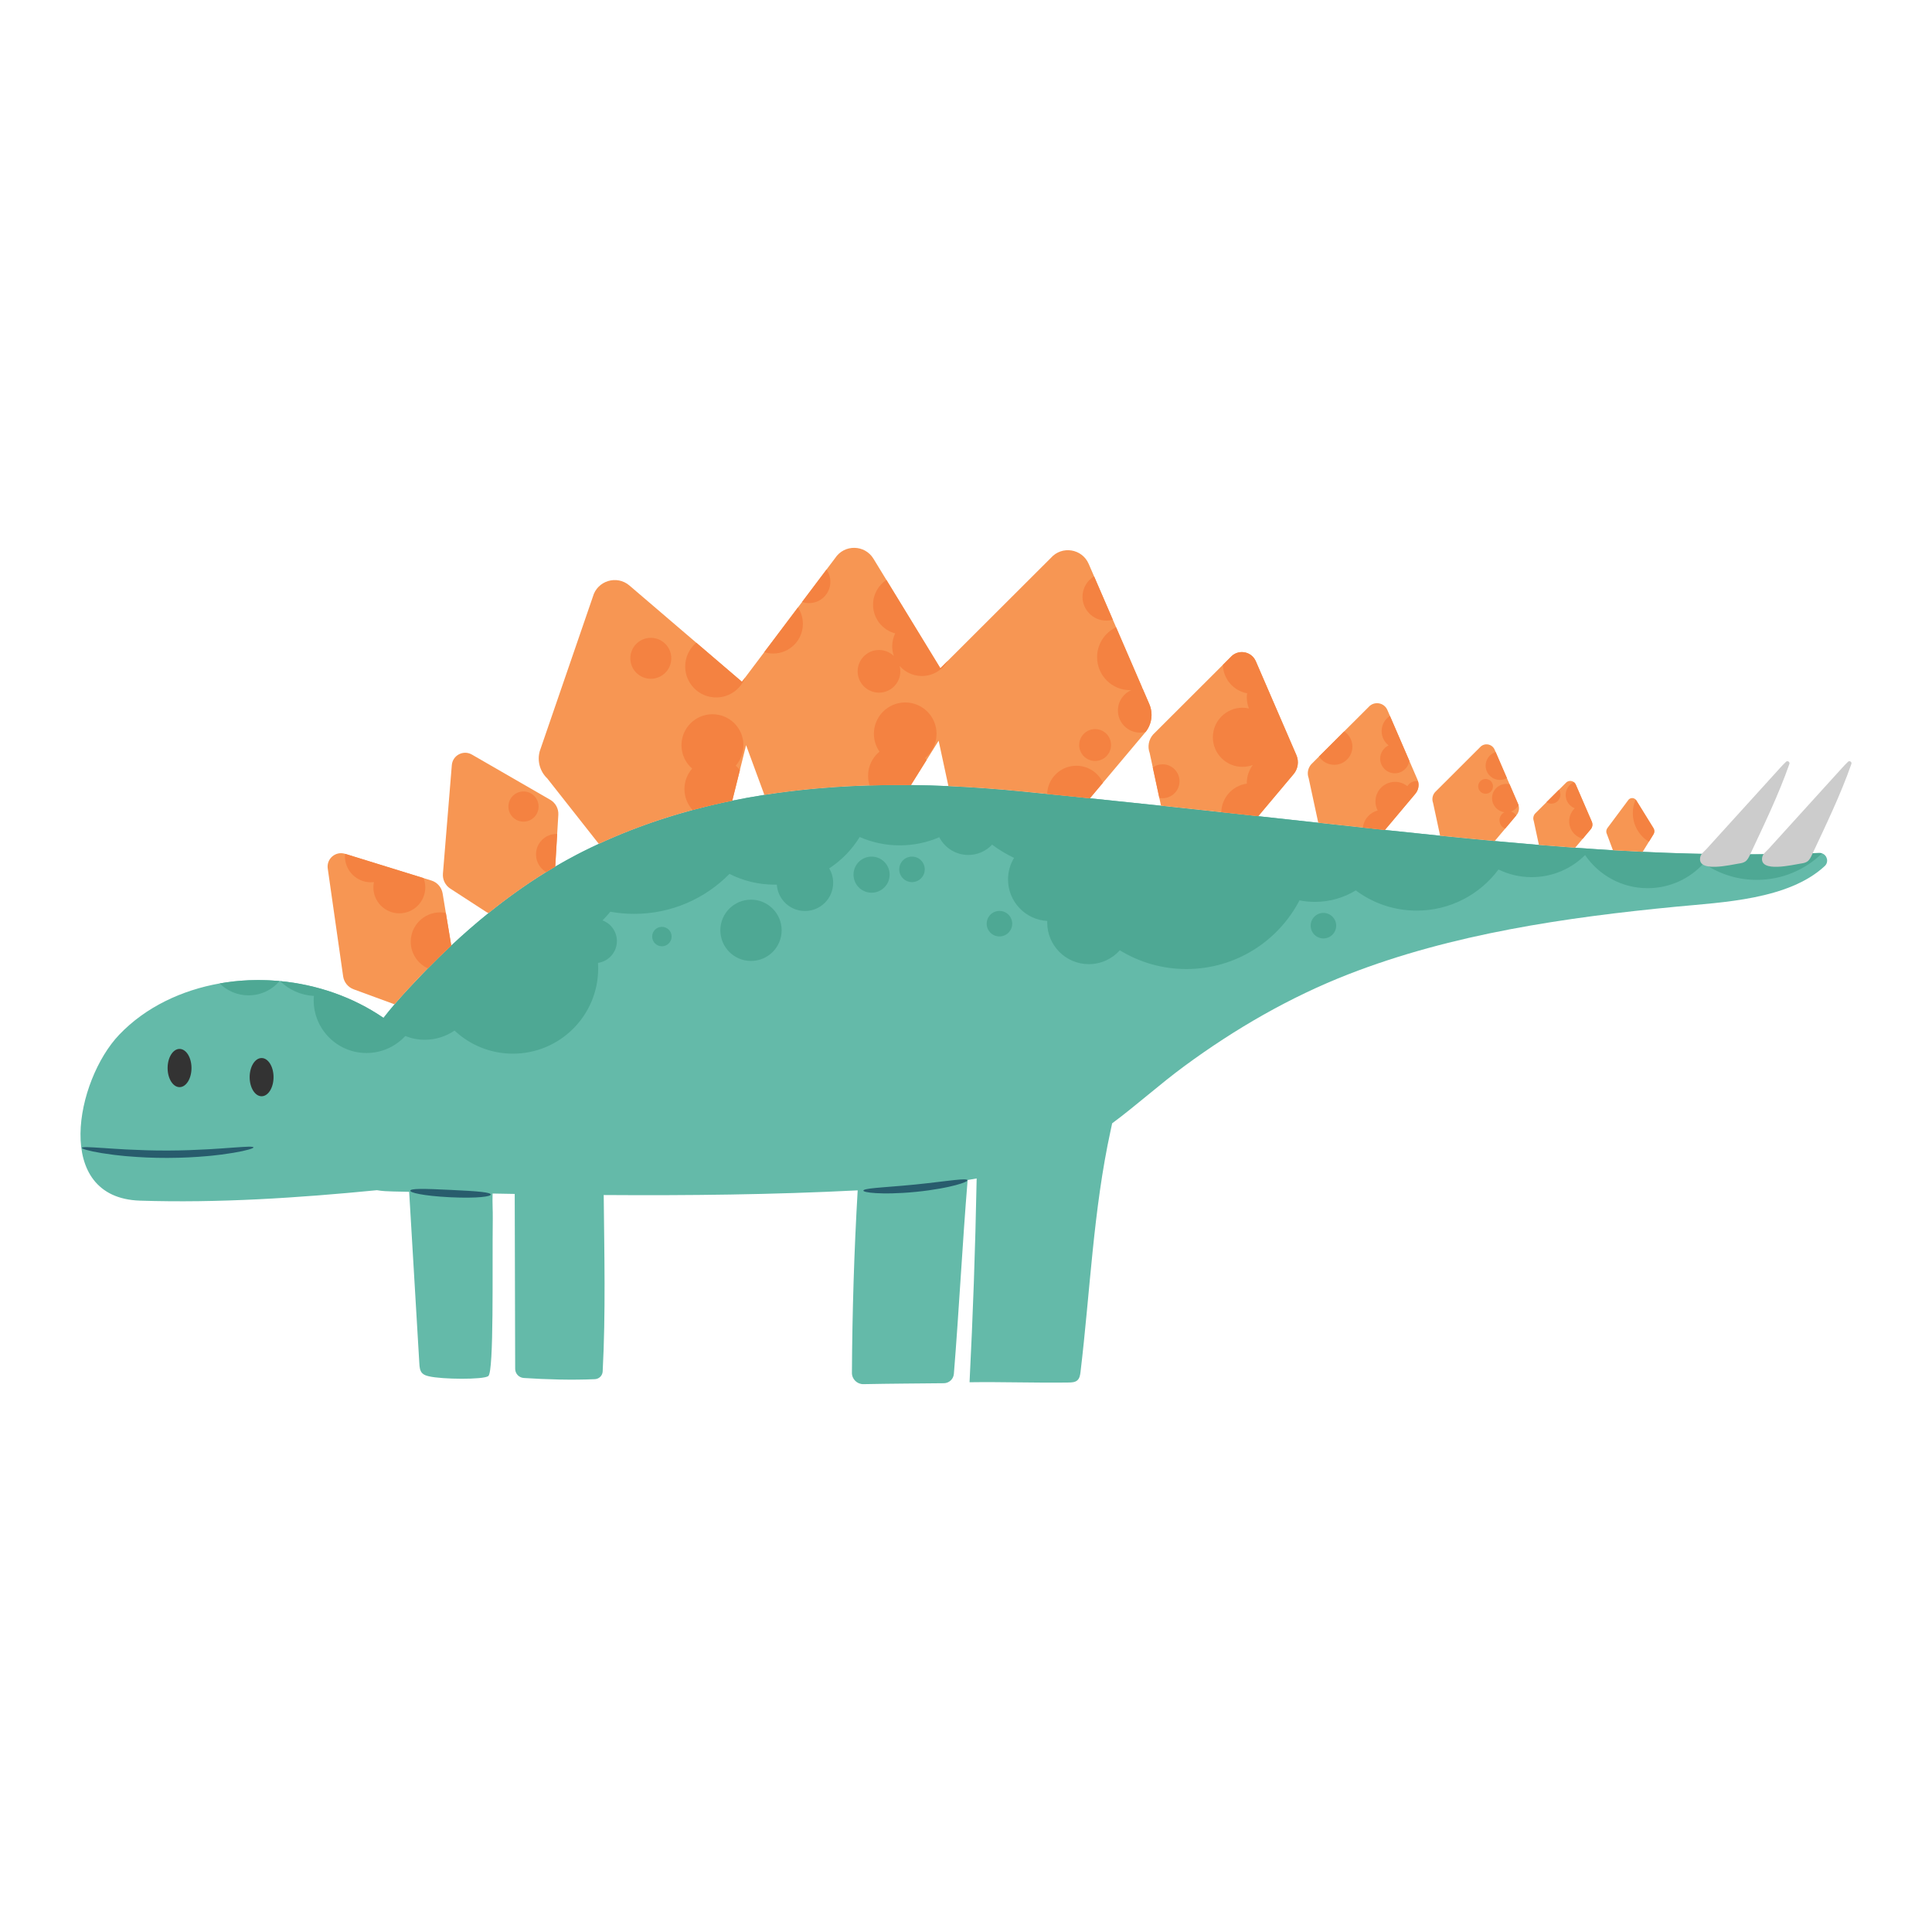 <?xml version="1.0" encoding="utf-8"?>
<!-- Designed by Vexels.com - 2019 All Rights Reserved - https://vexels.com/terms-and-conditions/  -->
<svg version="1.1" id="Layer_1" xmlns="http://www.w3.org/2000/svg" xmlns:xlink="http://www.w3.org/1999/xlink" x="0px" y="0px"
	 viewBox="0 0 1200 1200" enable-background="new 0 0 1200 1200" xml:space="preserve">
<g>
	<path fill="#64BAA9" d="M1131.681,530.038c-0.513-0.173-1.082-0.254-1.687-0.234c-37.862,1.368-73.37,1.003-109.71-0.722
		c-6.125-0.291-12.274-0.62-18.462-0.987c-7.746-0.459-15.553-0.975-23.451-1.546c-7.418-0.536-14.917-1.121-22.52-1.75
		c-8.989-0.744-18.126-1.551-27.45-2.417c-11.018-1.023-22.298-2.127-33.907-3.304c-11.109-1.127-22.52-2.321-34.292-3.576
		c-13.311-1.418-27.084-2.915-41.404-4.478c-12.03-1.313-24.442-2.673-37.295-4.076c-19.102-2.084-39.173-4.26-60.373-6.509
		c-14.201-1.507-28.912-3.046-44.18-4.611c-13.798-1.415-28.048-2.852-42.796-4.307c-14.931-1.472-29.983-2.592-45.083-3.258
		c-7.751-0.342-15.515-0.564-23.281-0.65c-30.495-0.339-61.033,1.404-91.026,6.105c-6.675,1.047-13.322,2.24-19.937,3.59
		c-28.428,5.799-56.235,14.486-82.905,26.828c-3.317,1.535-6.618,3.119-9.899,4.769c-5.813,2.923-11.533,6.05-17.16,9.363
		c-14.431,8.497-28.252,18.226-41.477,28.902c-7.916,6.39-15.617,13.12-23.107,20.128c-6.285,5.88-12.424,11.953-18.412,18.191
		c-5.996,6.25-11.628,12.279-16.785,18.305c-2.399,2.803-4.704,5.605-6.878,8.428c-18.933-12.982-41.361-20.691-64.298-22.86
		c-0.076-0.01-0.152-0.016-0.234-0.021c-6.413-0.594-12.861-0.757-19.283-0.483c-5.996,0.259-12.002,0.915-17.942,1.967
		c-23.541,4.177-46.005,14.654-62.423,31.87c-26.87,28.175-41.499,101.284,12.921,103.047c48.653,1.58,98.266-1.702,147.194-6.489
		c3.257,0.579,6.657,0.717,9.908,0.788c3.369,0.071,6.733,0.147,10.097,0.218c2.109,35.599,4.217,71.198,6.326,106.798
		c0.122,2.099,0.33,4.395,1.809,5.889c1.092,1.108,2.673,1.55,4.187,1.91c8.023,1.921,33.856,2.15,36.819-0.147
		c3.608-2.795,2.383-66.285,2.785-97.641c0.066-5.28-0.275-9.151-0.127-15.742c4.583,0.081,9.171,0.163,13.76,0.244
		c0.097,36.209,0.188,72.423,0.285,108.637c0.01,3.003,2.347,5.483,5.345,5.681c14.288,0.95,29.868,1.367,44.126,0.742
		c2.617-0.112,4.736-2.185,4.873-4.802c1.921-36.361,0.991-73.14,0.646-109.577c52.601,0.366,105.197-0.218,157.742-2.896
		c-2.205,37.753-3.364,75.502-3.572,113.322c-0.026,3.943,3.221,7.124,7.164,7.047c17.454-0.346,33.821-0.401,49.923-0.579
		c3.262-0.036,5.965-2.546,6.23-5.798c3.227-39.791,5.274-80.675,8.546-120.42c1.87-0.305,3.74-0.63,5.61-0.971
		c-0.894,46.102-2.332,85.039-4.42,126.579c10.261-0.149,20.503-0.032,30.745,0.085c10.293,0.118,20.586,0.236,30.896,0.082
		c1.87-0.025,3.907-0.117,5.305-1.352c1.438-1.265,1.763-3.344,1.987-5.244c5.981-50.005,7.942-100.634,18.669-149.836
		c0.33-1.504,0.666-3.023,0.971-4.548c15.203-11.265,29.324-24.11,44.99-35.635c31.397-23.089,65.436-42.774,101.782-56.956
		c64.318-25.086,135.278-35.381,203.677-41.981c28.704-2.769,69.704-4.355,92.138-25.208
		C1136.097,535.394,1134.852,531.09,1131.681,530.038"/>
	<path fill="#C7E6E0" d="M173.295,609.306c0.126,0.011,0.253,0.023,0.379,0.035l0,0
		C173.548,609.329,173.422,609.318,173.295,609.306 M160.474,608.729c4.14,0.001,8.284,0.182,12.413,0.541
		C168.758,608.91,164.614,608.729,160.474,608.729 M160.457,608.729c-0.003,0-0.005,0-0.008,0
		C160.451,608.729,160.454,608.729,160.457,608.729L160.457,608.729"/>
	<path fill="#4EA894" d="M160.457,608.729c-0.003,0-0.005,0-0.008,0c-2.02,0-4.04,0.043-6.057,0.13l0,0
		c-5.996,0.259-12.002,0.915-17.942,1.967c4.593,4.573,10.93,7.408,17.927,7.408c7.723,0,14.639-3.455,19.298-8.892
		c-0.126-0.012-0.253-0.023-0.379-0.035c-0.136-0.012-0.272-0.024-0.408-0.036c-4.129-0.36-8.273-0.541-12.413-0.541
		C160.468,608.729,160.462,608.729,160.457,608.729"/>
	<path fill="#C7E6E0" d="M173.908,609.362L173.908,609.362c22.937,2.169,45.365,9.878,64.298,22.86
		c2.175-2.823,4.48-5.625,6.878-8.428c0.02-0.024,0.041-0.048,0.061-0.071c-0.02,0.023-0.04,0.046-0.059,0.069
		c-0.003-0.001-0.006-0.002-0.01-0.003c-2.4,2.804-4.695,5.608-6.871,8.432C219.273,619.24,196.845,611.531,173.908,609.362
		 M262.122,605.227c-0.083,0.087-0.169,0.176-0.252,0.263l0,0l0,0l0,0C261.954,605.402,262.038,605.314,262.122,605.227
		 M262.424,604.912c-0.085,0.089-0.168,0.175-0.254,0.263C262.255,605.088,262.34,605,262.424,604.912 M263.385,603.918
		c-0.043,0.044-0.085,0.088-0.128,0.132c-0.273,0.282-0.542,0.561-0.814,0.844C262.756,604.568,263.071,604.242,263.385,603.918
		 M303.385,567.17c-7.915,6.389-15.617,13.118-23.107,20.125l0,0.003l0,0c-1.948,1.823-3.882,3.665-5.802,5.526
		c1.921-1.86,3.856-3.702,5.805-5.526c7.49-7.008,15.19-13.738,23.106-20.128C303.387,567.171,303.386,567.171,303.385,567.17
		 M357.954,530.994c-4.417,2.31-8.778,4.737-13.087,7.274v0C349.175,535.731,353.537,533.304,357.954,530.994 M358.201,530.864
		c-0.081,0.042-0.165,0.086-0.246,0.128C358.037,530.95,358.119,530.907,358.201,530.864 M358.462,530.728
		c-0.07,0.036-0.14,0.073-0.21,0.109C358.323,530.801,358.393,530.765,358.462,530.728 M358.746,530.581
		c-0.079,0.041-0.156,0.081-0.235,0.122C358.59,530.662,358.668,530.622,358.746,530.581 M359.014,530.442
		c-0.081,0.042-0.164,0.085-0.245,0.127C358.851,530.526,358.933,530.484,359.014,530.442 M359.257,530.316
		c-0.054,0.028-0.102,0.053-0.156,0.081C359.153,530.37,359.205,530.343,359.257,530.316 M359.505,530.189
		c-0.045,0.023-0.095,0.049-0.14,0.072C359.411,530.237,359.458,530.213,359.505,530.189 M359.75,530.063
		c-0.043,0.022-0.09,0.046-0.133,0.068C359.661,530.108,359.705,530.085,359.75,530.063 M1131.613,530.016
		c0.001,0,0.003,0.001,0.005,0.001C1131.616,530.017,1131.614,530.017,1131.613,530.016 M360.085,529.89
		c-0.043,0.022-0.083,0.042-0.126,0.065C360.002,529.933,360.043,529.912,360.085,529.89 M1130.065,529.803
		c-0.024,0-0.047,0.001-0.071,0.002c-0.13,0.005-0.27,0.01-0.4,0.014c0.134-0.005,0.266-0.01,0.4-0.014
		C1130.018,529.804,1130.042,529.803,1130.065,529.803 M1130.202,529.802c0.465,0.002,0.907,0.066,1.316,0.185
		C1131.109,529.867,1130.667,529.804,1130.202,529.802 M1130.177,529.802c-0.001,0-0.002,0-0.004,0
		C1130.174,529.802,1130.176,529.802,1130.177,529.802L1130.177,529.802 M360.33,529.765c-0.038,0.02-0.079,0.04-0.118,0.06
		C360.251,529.805,360.29,529.785,360.33,529.765 M360.572,529.642c-0.036,0.018-0.072,0.037-0.108,0.055
		C360.5,529.678,360.536,529.66,360.572,529.642 M360.816,529.517c-0.036,0.018-0.073,0.037-0.109,0.056
		C360.743,529.554,360.78,529.536,360.816,529.517 M361.175,529.335c-0.045,0.023-0.087,0.044-0.132,0.067
		C361.087,529.379,361.131,529.357,361.175,529.335 M361.423,529.209c-0.043,0.022-0.091,0.046-0.134,0.068
		C361.335,529.254,361.379,529.232,361.423,529.209 M361.683,529.078c-0.05,0.025-0.095,0.048-0.145,0.073
		C361.587,529.127,361.635,529.102,361.683,529.078 M362.026,528.905L362.026,528.905c-0.082,0.041-0.161,0.081-0.243,0.122
		C361.864,528.987,361.945,528.946,362.026,528.905L362.026,528.905 M1001.805,528.095c0.006,0,0.012,0.001,0.018,0.001
		c0,0,0.001,0,0.001,0l0,0C1001.816,528.095,1001.814,528.095,1001.805,528.095 M995.525,527.711
		c0.056,0.003,0.111,0.007,0.166,0.01C995.632,527.717,995.584,527.714,995.525,527.711 M970.947,525.999
		c2.484,0.189,4.96,0.372,7.425,0.551c5.732,0.415,11.415,0.8,17.062,1.156c-7.593-0.478-15.235-1.01-22.988-1.593
		C971.947,526.074,971.448,526.037,970.947,525.999 M955.821,524.797c0.009,0.001,0.019,0.002,0.029,0.002l0,0
		C955.841,524.798,955.83,524.797,955.821,524.797 M936.18,523.095c0.036,0.003,0.072,0.007,0.108,0.01
		C936.253,523.101,936.216,523.098,936.18,523.095 M911.895,520.81c5.572,0.543,11.072,1.068,16.508,1.572
		c2.52,0.234,5.026,0.463,7.519,0.689c-7.393-0.668-14.886-1.373-22.526-2.115C912.897,520.908,912.396,520.859,911.895,520.81
		 M843.028,513.659c5.812,0.628,11.536,1.243,17.176,1.844c11.771,1.254,23.183,2.448,34.292,3.576
		c1.715,0.174,3.424,0.346,5.126,0.517c-1.278-0.128-2.559-0.258-3.845-0.388c-16.356-1.655-33.383-3.459-51.234-5.386
		C844.039,513.768,843.534,513.714,843.028,513.659 M410.737,508.91c-13.158,4.3-26.112,9.347-38.813,15.224l-0.003-0.004
		c-3.263,1.51-6.51,3.075-9.738,4.696c3.229-1.621,6.478-3.18,9.742-4.69C384.623,518.26,397.579,513.212,410.737,508.91
		 M781.502,506.949L781.502,506.949c0.001,0,0.001,0,0.003,0c12.853,1.403,25.265,2.763,37.295,4.076
		c1.54,0.168,3.074,0.335,4.601,0.502c-0.389-0.043-0.779-0.085-1.169-0.128C809.141,509.972,795.576,508.485,781.502,506.949
		 M752.781,503.83c9.289,1.003,18.355,1.989,27.212,2.955c-0.188-0.021-0.376-0.041-0.564-0.062
		c-8.108-0.884-16.413-1.787-24.882-2.703C753.959,503.957,753.37,503.893,752.781,503.83 M676.953,495.829L676.953,495.829
		c15.267,1.566,29.977,3.105,44.179,4.612c0.312,0.033,0.622,0.066,0.933,0.099c-0.311-0.033-0.622-0.066-0.933-0.099l0,0
		C706.931,498.933,692.221,497.395,676.953,495.829 M480.876,492.803c-2.039,0.292-4.074,0.597-6.108,0.915l-0.001-0.003
		c-6.675,1.046-13.322,2.239-19.936,3.588l-0.001,0.005c6.614-1.349,13.261-2.543,19.936-3.589
		C476.8,493.4,478.838,493.094,480.876,492.803 M481.119,492.768c-0.025,0.004-0.048,0.007-0.073,0.011
		C481.069,492.775,481.095,492.771,481.119,492.768 M614.056,489.767c6.72,0.508,13.422,1.096,20.101,1.755
		c8.938,0.882,17.693,1.757,26.276,2.624c-0.301-0.031-0.602-0.061-0.904-0.092c-8.299-0.838-16.743-1.682-25.372-2.533
		c-2.47-0.244-4.936-0.477-7.412-0.701C622.524,490.44,618.293,490.088,614.056,489.767 M565.796,487.611l-0.002,0.003
		c7.766,0.087,15.529,0.308,23.28,0.65c0.001,0,0.001,0,0.002,0l-0.001-0.003C581.322,487.919,573.565,487.698,565.796,487.611"/>
	<path fill="#4EA894" d="M558.495,487.574c-6.133,0-12.265,0.088-18.392,0.27c-19.767,0.582-39.482,2.144-58.984,4.924
		c-0.024,0.003-0.049,0.007-0.073,0.011c-0.055,0.008-0.114,0.016-0.169,0.024c-2.039,0.292-4.076,0.597-6.11,0.916
		c-6.675,1.047-13.322,2.24-19.937,3.59v0.002c-8.262,1.682-16.468,3.613-24.614,5.808c-6.537,1.758-13.033,3.685-19.479,5.792
		c-13.158,4.302-26.114,9.35-38.812,15.226c-3.264,1.511-6.513,3.069-9.742,4.69c-0.051,0.026-0.106,0.053-0.157,0.079l0,0
		c-0.081,0.041-0.162,0.081-0.243,0.122c-0.032,0.016-0.068,0.034-0.1,0.05c-0.049,0.025-0.097,0.049-0.145,0.073
		c-0.039,0.019-0.076,0.038-0.115,0.058c-0.045,0.023-0.089,0.045-0.134,0.068c-0.038,0.019-0.076,0.039-0.115,0.058
		c-0.044,0.022-0.088,0.045-0.132,0.067c-0.075,0.038-0.152,0.077-0.227,0.115c-0.036,0.018-0.073,0.037-0.109,0.056
		c-0.045,0.023-0.09,0.046-0.135,0.069c-0.036,0.018-0.072,0.037-0.108,0.055c-0.045,0.023-0.089,0.046-0.134,0.069
		c-0.039,0.02-0.078,0.04-0.118,0.06c-0.043,0.022-0.084,0.043-0.127,0.065c-0.042,0.021-0.084,0.043-0.126,0.065
		c-0.07,0.036-0.14,0.072-0.21,0.108c-0.045,0.023-0.089,0.046-0.133,0.068c-0.038,0.02-0.074,0.038-0.112,0.058
		c-0.047,0.024-0.093,0.048-0.14,0.072c-0.036,0.019-0.071,0.037-0.107,0.055c-0.052,0.027-0.104,0.054-0.156,0.081
		c-0.027,0.014-0.059,0.031-0.086,0.045c-0.082,0.042-0.163,0.084-0.245,0.127c-0.009,0.005-0.015,0.008-0.024,0.012
		c-0.078,0.041-0.156,0.081-0.235,0.122c-0.016,0.008-0.033,0.017-0.049,0.026c-0.07,0.036-0.14,0.073-0.21,0.109
		c-0.018,0.009-0.034,0.017-0.051,0.027c-0.082,0.043-0.164,0.086-0.246,0.128l-0.002,0.001c-4.417,2.31-8.779,4.737-13.087,7.274
		l0,0.002c-1.89,1.113-3.771,2.246-5.635,3.399c-12.403,7.663-24.349,16.225-35.843,25.503c0,0-0.001,0-0.001,0
		c-7.916,6.389-15.616,13.12-23.106,20.128c-1.949,1.823-3.884,3.666-5.805,5.526c-2.934,2.842-5.836,5.727-8.704,8.651
		c-0.799,0.812-1.595,1.625-2.387,2.442c-0.314,0.324-0.629,0.65-0.942,0.976c-0.005,0.006-0.013,0.013-0.018,0.019
		c-0.085,0.088-0.169,0.176-0.254,0.263c-0.016,0.017-0.033,0.034-0.049,0.051c-0.084,0.087-0.168,0.175-0.252,0.263l0,0
		c-5.973,6.227-11.582,12.235-16.724,18.234c-0.02,0.023-0.041,0.047-0.061,0.071c-2.399,2.803-4.704,5.605-6.878,8.428
		c-18.933-12.982-41.361-20.691-64.298-22.86c5.498,5.345,12.861,8.78,21.031,9.228c-0.071,0.874-0.117,1.753-0.117,2.642
		c0,18.115,14.685,32.805,32.804,32.805c9.527,0,18.104-4.065,24.095-10.554c3.75,1.494,7.835,2.322,12.119,2.322
		c6.855,0,13.221-2.109,18.486-5.706c9.476,8.897,22.22,14.349,36.244,14.349c29.253,0,52.967-23.714,52.967-52.972
		c0-1.149-0.041-2.287-0.112-3.415c6.636-0.95,11.738-6.651,11.738-13.546c0-5.889-3.724-10.91-8.948-12.835
		c1.707-1.718,3.328-3.511,4.868-5.381c4.802,0.864,9.746,1.316,14.797,1.316c23.186,0,44.146-9.507,59.207-24.837
		c8.42,4.278,17.947,6.692,28.033,6.692c0.462,0,0.92-0.01,1.377-0.02c0.584,9.146,8.181,16.387,17.474,16.387
		c9.675,0,17.515-7.84,17.515-17.515c0-3.267-0.9-6.326-2.46-8.948c7.663-5.016,14.146-11.687,18.948-19.502
		c7.612,3.339,16.021,5.193,24.867,5.193c8.724,0,17.027-1.804,24.558-5.056c3.363,6.54,10.173,11.016,18.033,11.016
		c5.828,0,11.077-2.464,14.776-6.408c4.233,3.181,8.795,5.94,13.628,8.227c-2.368,3.908-3.734,8.486-3.734,13.389
		c0,13.775,10.788,25.035,24.375,25.787c-0.01,0.331-0.025,0.666-0.025,1.001c0,14.263,11.565,25.828,25.833,25.828
		c7.648,0,14.517-3.328,19.248-8.613c12.037,7.388,26.194,11.651,41.351,11.651c30.548,0,57.052-17.312,70.248-42.657
		c3.089,0.615,6.28,0.94,9.548,0.94c9.313,0,18.018-2.612,25.421-7.139c10.554,7.891,23.653,12.561,37.845,12.561
		c20.797,0,39.252-10.04,50.787-25.538c6.22,3.044,13.216,4.751,20.61,4.751c12.947,0,24.674-5.239,33.175-13.709
		c8.46,12.408,22.708,20.559,38.861,20.559c13.8,0,26.209-5.945,34.807-15.417c9.37,6.468,20.726,10.259,32.977,10.259
		c15.757,0,30.05-6.275,40.518-16.458l0,0c-0.021-0.007-0.043-0.014-0.064-0.021c-0.002,0-0.003-0.001-0.005-0.001
		c-0.031-0.01-0.063-0.02-0.094-0.029c-0.409-0.12-0.851-0.183-1.316-0.185c-0.008,0-0.017,0-0.025,0c-0.001,0-0.002,0-0.004,0
		c-0.036,0-0.072,0-0.108,0.001c-0.024,0-0.047,0.001-0.071,0.002c-0.134,0.005-0.266,0.01-0.4,0.014
		c-15.514,0.556-30.6,0.82-45.546,0.82c-21.399,0-42.434-0.543-63.763-1.557l0,0c-6.128-0.29-12.276-0.62-18.46-0.986l-0.001-0.001
		c0,0-0.001,0-0.001,0c-0.006,0-0.012-0.001-0.018-0.001c-2.028-0.12-4.077-0.245-6.115-0.373c-0.056-0.003-0.111-0.007-0.166-0.01
		c-0.025-0.002-0.065-0.004-0.09-0.006c-5.647-0.356-11.331-0.741-17.062-1.156c-2.466-0.178-4.941-0.362-7.425-0.551
		c-4.989-0.378-10.019-0.779-15.097-1.199l0-0.001c-0.009-0.001-0.019-0.002-0.029-0.002c-6.43-0.532-12.938-1.097-19.533-1.692
		c-0.036-0.003-0.072-0.007-0.108-0.01c-0.081-0.007-0.177-0.016-0.258-0.023c-2.493-0.225-5-0.455-7.519-0.689
		c-5.436-0.505-10.936-1.029-16.508-1.572c-4.052-0.395-8.142-0.8-12.274-1.215c-1.701-0.171-3.41-0.343-5.126-0.517
		c-11.109-1.127-22.52-2.321-34.292-3.576c-5.64-0.601-11.363-1.216-17.176-1.844c-6.43-0.694-12.971-1.405-19.627-2.132
		c-1.527-0.167-3.061-0.334-4.601-0.502c-12.03-1.313-24.442-2.673-37.295-4.076c-0.001,0-0.001,0-0.002,0l0,0
		c-0.502-0.055-1.006-0.11-1.51-0.165c-8.857-0.966-17.923-1.952-27.212-2.955c-9.974-1.076-20.207-2.175-30.715-3.29
		c-0.311-0.033-0.621-0.066-0.933-0.099c-14.201-1.507-28.912-3.046-44.18-4.611l-0.001,0.003
		c-5.435-0.558-10.941-1.119-16.518-1.685c-8.583-0.868-17.338-1.743-26.276-2.624c-6.678-0.659-13.38-1.247-20.101-1.755
		c-8.305-0.628-16.636-1.134-24.98-1.502l0-0.001c-0.001,0-0.001,0-0.002,0c-7.75-0.342-15.513-0.564-23.28-0.65l-0.001,0.001
		C563.361,487.588,560.928,487.574,558.495,487.574"/>
	<path fill="#4EA894" d="M411.113,575.673c-3.334,0-6.037,2.703-6.037,6.037c0,3.334,2.703,6.037,6.037,6.037
		s6.037-2.703,6.037-6.037C417.15,578.376,414.447,575.673,411.113,575.673"/>
	<path fill="#4EA894" d="M566.455,532.048c-4.376,0-7.923,3.547-7.923,7.923c0,4.375,3.547,7.923,7.923,7.923
		c4.375,0,7.923-3.547,7.923-7.923C574.377,535.595,570.83,532.048,566.455,532.048"/>
	<path fill="#4EA894" d="M620.774,565.792c-4.375,0-7.923,3.547-7.923,7.923c0,4.376,3.547,7.923,7.923,7.923
		c4.376,0,7.923-3.547,7.923-7.923C628.697,569.339,625.15,565.792,620.774,565.792"/>
	<path fill="#4EA894" d="M822.006,567.027c-4.376,0-7.923,3.547-7.923,7.923c0,4.376,3.547,7.923,7.923,7.923
		c4.375,0,7.923-3.547,7.923-7.923C829.929,570.574,826.381,567.027,822.006,567.027"/>
	<path fill="#4EA894" d="M541.352,532.048c-6.194,0-11.215,5.021-11.215,11.215c0,6.194,5.021,11.215,11.215,11.215
		c6.194,0,11.215-5.021,11.215-11.215C552.567,537.069,547.546,532.048,541.352,532.048"/>
	<path fill="#4EA894" d="M466.456,558.797c-10.512,0-19.034,8.522-19.034,19.034c0,10.512,8.522,19.034,19.034,19.034
		c10.512,0,19.034-8.522,19.034-19.034C485.49,567.318,476.968,558.797,466.456,558.797"/>
	<path fill="#CCCCCC" d="M1109.314,473.169c0.977-0.931,2.549,0.072,2.103,1.346c-6.718,19.186-15.971,38.248-24.516,56.506
		c-0.718,1.535-1.5,3.141-2.898,4.099c-1.169,0.802-2.621,1.044-4.023,1.251c-4.719,0.695-25.628,5.912-23.979-3.76
		c0.402-2.359,2.51-3.709,4.021-5.376c2.161-2.385,4.325-4.767,6.488-7.15c4.325-4.767,8.651-9.533,12.976-14.3
		c8.651-9.533,17.301-19.067,25.952-28.6C1106.685,475.81,1107.975,474.445,1109.314,473.169z"/>
	<path fill="#CCCCCC" d="M1147.819,473.169c0.977-0.931,2.549,0.072,2.103,1.346c-6.718,19.186-15.971,38.248-24.516,56.506
		c-0.718,1.535-1.5,3.141-2.897,4.099c-1.169,0.802-2.621,1.044-4.024,1.251c-4.719,0.695-25.628,5.912-23.979-3.76
		c0.402-2.359,2.51-3.709,4.021-5.376c2.161-2.385,4.325-4.767,6.488-7.15c4.325-4.767,8.651-9.533,12.976-14.3
		c8.65-9.533,17.301-19.067,25.951-28.6C1145.191,475.81,1146.481,474.445,1147.819,473.169z"/>
	<path fill="#F79653" d="M280.279,587.299c-4.924,4.608-9.761,9.339-14.507,14.177c-1.311,1.331-2.612,2.668-3.903,4.014
		c-5.996,6.25-11.626,12.281-16.783,18.303c-0.142-0.041-0.29-0.086-0.427-0.137l-25.015-9.187c-3.486-1.28-5.986-4.375-6.514-8.053
		l-9.563-66.966c-0.869-6.057,4.868-10.95,10.711-9.141l0.046,0.016l48.764,15.081l4.853,1.499c3.653,1.128,6.356,4.228,6.981,7.998
		l2.007,12.154L280.279,587.299"/>
	<path fill="#F79653" d="M346.787,506.106l-0.712,11.875l-1.209,20.289c-1.89,1.113-3.771,2.246-5.635,3.399
		c-12.403,7.663-24.349,16.225-35.843,25.503c-0.467-0.213-0.92-0.452-1.357-0.737l-22.352-14.507
		c-3.115-2.023-4.868-5.59-4.568-9.294l5.523-67.418c0.498-6.098,7.175-9.598,12.474-6.539l48.648,28.079
		C345.065,498.667,347.016,502.284,346.787,506.106"/>
	<path fill="#F79653" d="M711.569,454.617c-0.107,0.137-0.218,0.275-0.33,0.412l-26.184,31.158l-8.105,9.644
		c-8.669-0.889-17.515-1.789-26.549-2.698c-5.346-0.534-10.762-1.073-16.245-1.611c-14.929-1.474-29.984-2.591-45.081-3.257
		l-6.072-28.196l-7.54,12.068l-9.67,15.477c-8.567-0.096-17.134-0.025-25.691,0.229c-21.916,0.645-43.765,2.495-65.335,5.874
		l-11.362-30.879l-3.841,15.447l-4.736,19.024c-8.262,1.682-16.468,3.613-24.614,5.808c-19.883,5.345-39.369,12.261-58.292,21.016
		l-31.996-40.629c-4.548-4.324-6.356-10.788-4.71-16.839l33.013-95.99c2.713-9.969,14.883-13.714,22.728-6.997l41.519,35.523
		l28.353,24.258l1.967-2.607l0.005-0.005l11.9-15.793l20.914-27.759l2.571-3.404l15.173-20.132l5.371-7.129
		c5.665-8.638,18.399-8.435,23.78,0.381l8.054,13.186l33.511,54.847l4.583-4.573l0.005-0.005l64.049-63.937
		c6.819-7.764,19.395-5.777,23.491,3.704l3.349,7.744l11.646,26.941l2.027,4.69l16.255,37.606l0.173,0.391l4.187,9.69
		C716.331,443.058,715.446,449.714,711.569,454.617"/>
	<path fill="#F79653" d="M803.454,480.837l-21.951,26.113c-7.489-0.819-15.132-1.651-22.936-2.495
		c-12.083-1.306-24.553-2.647-37.434-4.014l-1.047-4.853l-4.075-18.933l-1.921-8.933c-1.463-3.933-0.65-8.354,2.124-11.509
		l43.353-43.277l4.72-4.71c4.563-5.193,12.978-3.867,15.721,2.479l25.182,58.262C806.904,472.93,806.233,477.529,803.454,480.837"/>
	<path fill="#F79653" d="M879.113,493.001l-18.907,22.5c-4.502-0.483-9.055-0.97-13.664-1.463
		c-9.024-0.971-18.267-1.976-27.743-3.013l-5.976-27.749c-1.082-2.922-0.478-6.199,1.58-8.536l4.858-4.853l15.61-15.584
		l15.188-15.163c3.389-3.852,9.629-2.866,11.667,1.839l1.59,3.684l12.037,27.85l5.051,11.687c0.137,0.315,0.254,0.64,0.351,0.966
		C881.547,487.864,880.952,490.811,879.113,493.001"/>
	<path fill="#F79653" d="M941.933,506.289l-0.178,0.208l-6.885,8.191l-6.468,7.693c-11.016-1.021-22.297-2.124-33.907-3.303
		l-4.39-20.396c-0.849-2.282-0.376-4.843,1.235-6.672l27.875-27.83c2.648-3.013,7.531-2.241,9.121,1.438l0.655,1.514l6.972,16.128
		l1.677,3.887l5.3,12.256c0.112,0.254,0.203,0.513,0.279,0.777C943.833,502.289,943.365,504.581,941.933,506.289"/>
	<path fill="#F79653" d="M988.02,515.069l-4.934,5.869l-4.715,5.61c-7.414-0.534-14.914-1.118-22.52-1.748l-0.005-0.016
		l-3.206-14.908c-0.579-1.555-0.259-3.303,0.838-4.553l7.053-7.043l7.779-7.769l4.202-4.192c1.362-1.545,3.577-1.631,5.056-0.513
		c0.493,0.371,0.9,0.874,1.169,1.499l9.975,23.064C989.386,511.944,989.122,513.758,988.02,515.069"/>
	<path fill="#F79653" d="M1026.993,518.214l-2.85,4.619l-3.857,6.25c-6.128-0.29-12.276-0.62-18.46-0.986l-3.694-9.878
		c-0.646-1.179-0.595-2.612,0.137-3.74l12.973-17.403c1.072-1.662,3.369-1.809,4.675-0.472c0.147,0.152,0.29,0.33,0.411,0.528
		l10.666,17.251C1027.719,515.557,1027.719,517.041,1026.993,518.214"/>
	<path fill="#333333" d="M169.901,669.035c0,6.555-3.321,11.868-7.417,11.868c-4.097,0-7.418-5.313-7.418-11.868
		c0-6.555,3.321-11.868,7.418-11.868C166.58,657.167,169.901,662.48,169.901,669.035z"/>
	<path fill="#333333" d="M118.941,663.373c0,6.555-3.321,11.868-7.418,11.868c-4.097,0-7.417-5.313-7.417-11.868
		c0-6.555,3.321-11.868,7.417-11.868C115.62,651.505,118.941,656.818,118.941,663.373z"/>
	<path fill="#285C6D" d="M157.443,712.658c0.049,0.312-0.898,0.756-2.932,1.335c-1.017,0.286-2.305,0.619-3.879,0.961
		c-1.576,0.325-3.436,0.679-5.59,1.06c-2.156,0.364-4.613,0.71-7.373,1.096c-1.384,0.16-2.843,0.33-4.379,0.507
		c-0.769,0.085-1.557,0.171-2.365,0.26c-0.809,0.072-1.638,0.145-2.486,0.22c-6.784,0.613-14.855,1.078-24.275,1.103
		c-9.42,0.026-17.493-0.397-24.281-0.973c-0.849-0.07-1.677-0.139-2.487-0.207c-0.808-0.084-1.597-0.167-2.366-0.247
		c-1.537-0.17-2.998-0.331-4.382-0.484c-2.762-0.372-5.22-0.704-7.379-1.057c-2.156-0.37-4.018-0.714-5.596-1.031
		c-1.576-0.333-2.865-0.66-3.884-0.94c-2.037-0.568-2.987-1.007-2.939-1.319c0.048-0.312,1.088-0.467,3.192-0.443
		c1.053,0.009,2.37,0.076,3.965,0.167c1.598,0.074,3.472,0.191,5.632,0.353c2.16,0.145,4.611,0.309,7.362,0.494
		c1.376,0.079,2.826,0.163,4.353,0.251c0.763,0.047,1.545,0.095,2.346,0.144c0.802,0.037,1.623,0.075,2.464,0.114
		c6.721,0.34,14.69,0.63,23.987,0.604c9.297-0.025,17.264-0.357,23.984-0.733c0.841-0.043,1.662-0.085,2.463-0.127
		c0.801-0.054,1.583-0.106,2.345-0.157c1.527-0.096,2.977-0.188,4.351-0.274c2.75-0.199,5.2-0.377,7.359-0.533
		c2.159-0.174,4.033-0.3,5.63-0.383c1.595-0.099,2.912-0.174,3.965-0.189C156.353,712.196,157.394,712.346,157.443,712.658z"/>
	<path fill="#285C6D" d="M304.82,741.939c0.001,0.625-1.88,1.215-5.968,1.59c-4.087,0.368-10.385,0.527-19.176,0.111
		c-8.79-0.431-15.044-1.194-19.076-1.953c-4.034-0.766-5.849-1.534-5.788-2.156c0.063-0.635,1.988-1.005,6.066-1.065
		c4.079-0.067,10.31,0.18,19.019,0.607c8.71,0.412,14.935,0.764,18.989,1.223C302.938,740.749,304.819,741.302,304.82,741.939z"/>
	<path fill="#285C6D" d="M600.864,733.038c0.065,0.309-0.472,0.725-1.667,1.247c-1.194,0.53-3.051,1.143-5.627,1.834
		c-1.288,0.341-2.759,0.687-4.414,1.062c-1.66,0.343-3.501,0.739-5.545,1.087c-4.082,0.729-8.948,1.442-14.651,2.012
		c-5.704,0.571-10.614,0.835-14.759,0.929c-2.072,0.064-3.955,0.04-5.65,0.032c-1.697-0.039-3.207-0.087-4.537-0.167
		c-2.661-0.167-4.603-0.4-5.878-0.683c-1.275-0.275-1.884-0.576-1.881-0.892c0.002-0.316,0.616-0.616,1.884-0.888
		c1.269-0.264,3.192-0.524,5.818-0.77c1.313-0.127,2.801-0.266,4.471-0.39c1.668-0.135,3.519-0.285,5.558-0.451
		c4.076-0.323,8.902-0.71,14.52-1.272c5.618-0.562,10.425-1.138,14.484-1.629c2.031-0.242,3.875-0.461,5.538-0.659
		c1.662-0.209,3.147-0.367,4.459-0.503c2.622-0.279,4.559-0.405,5.855-0.397C600.139,732.556,600.799,732.729,600.864,733.038z"/>
	<path fill="#F48241" d="M1015.916,496.604c-1.128,2.566-1.748,5.401-1.748,8.384c0,7.546,3.989,14.156,9.974,17.845l2.85-4.619
		c0.363-0.587,0.545-1.251,0.545-1.916s-0.182-1.329-0.545-1.916l-10.666-17.251
		C1016.205,496.934,1016.063,496.756,1015.916,496.604L1015.916,496.604"/>
	<path fill="#F48241" d="M977.567,485.806c-3.013,1.402-5.102,4.461-5.102,8.008c0,3.755,2.342,6.956,5.65,8.231
		c-2.134,2.033-3.47,4.899-3.47,8.08c0,5.218,3.593,9.603,8.44,10.813l4.934-5.869c0.698-0.83,1.06-1.861,1.06-2.905
		c0-0.606-0.121-1.217-0.369-1.795l-9.975-23.064C978.467,486.68,978.061,486.177,977.567,485.806L977.567,485.806"/>
	<path fill="#F48241" d="M968.309,490.512L968.309,490.512l-7.779,7.769c0.879,0.569,1.926,0.9,3.049,0.9
		c3.105,0,5.625-2.515,5.625-5.625C969.204,492.437,968.874,491.391,968.309,490.512"/>
	<path fill="#F48241" d="M935.581,486.904c-4.883,0-8.836,3.953-8.836,8.836c0,4.482,3.338,8.176,7.663,8.75
		c-1.804,0.935-3.039,2.82-3.039,4.99c0,2.358,1.448,4.375,3.501,5.208l6.885-8.191c-0.732-1.169-1.885-2.048-3.247-2.429
		c1.992-0.701,3.658-2.094,4.71-3.887c-0.076-0.264-0.168-0.523-0.279-0.777l-5.3-12.256
		C936.979,486.985,936.288,486.904,935.581,486.904"/>
	<path fill="#F48241" d="M928.991,467.132c-3.608,1.113-6.23,4.472-6.23,8.445c0,4.878,3.959,8.836,8.836,8.836
		c1.585,0,3.079-0.422,4.365-1.153L928.991,467.132"/>
	<path fill="#F48241" d="M922.737,483.821c-2.54,0-4.598,2.059-4.598,4.598c0,2.54,2.059,4.598,4.598,4.598
		c2.539,0,4.598-2.059,4.598-4.598C927.335,485.88,925.276,483.821,922.737,483.821"/>
	<path fill="#F48241" d="M879.845,485.105c-2.423,0-4.532,1.296-5.696,3.227c-2.093-1.692-4.761-2.713-7.662-2.713
		c-6.722,0-12.175,5.452-12.175,12.175c0,2.043,0.503,3.964,1.392,5.655c-4.914,1.219-8.648,5.432-9.162,10.589
		c4.609,0.493,9.162,0.981,13.664,1.463l18.907-22.5c1.308-1.557,1.986-3.497,1.985-5.457c-0.001-0.797-0.114-1.598-0.343-2.378l0,0
		C880.46,485.125,880.155,485.105,879.845,485.105"/>
	<path fill="#F48241" d="M863.316,444.663c-3.1,2.007-5.152,5.498-5.152,9.466c0,3.598,1.687,6.804,4.314,8.867
		c-3.079,1.458-5.213,4.583-5.213,8.211c0,5.025,4.07,9.096,9.095,9.096c4.579,0,8.364-3.384,8.994-7.79L863.316,444.663"/>
	<path fill="#F48241" d="M834.871,454.302L834.871,454.302l-15.61,15.584c2.007,3.099,5.498,5.152,9.467,5.152
		c6.23,0,11.275-5.051,11.275-11.28C840.003,459.8,837.961,456.314,834.871,454.302"/>
	<path fill="#F48241" d="M771.341,405.021c-2.56,0-5.144,1.032-7.053,3.204l-4.72,4.71c0.178,8.836,6.606,16.133,15.041,17.673
		c-0.122,0.859-0.188,1.733-0.188,2.627c0,2.399,0.463,4.685,1.301,6.789c-1.296-0.29-2.642-0.447-4.024-0.447
		c-10.142,0-18.364,8.222-18.364,18.359c0,10.142,8.221,18.364,18.364,18.364c2.251,0,4.411-0.407,6.408-1.153l0.026,0.041
		c-2.327,3.079-3.71,6.91-3.71,11.067c0,0.163,0.005,0.325,0.01,0.488c-8.811,1.194-15.635,8.628-15.863,17.713
		c7.805,0.844,15.447,1.677,22.936,2.495l21.951-26.113c1.759-2.093,2.673-4.703,2.674-7.342c0-1.531-0.307-3.072-0.936-4.527
		l-25.182-58.262C778.413,407.014,774.899,405.021,771.341,405.021"/>
	<path fill="#F48241" d="M722.088,474.719c-2.266,0-4.36,0.717-6.077,1.936l4.075,18.933c0.65,0.127,1.316,0.193,2.002,0.193
		c5.818,0,10.534-4.716,10.534-10.533C732.621,479.434,727.906,474.719,722.088,474.719"/>
	<path fill="#F48241" d="M668.552,475.618c-9.812,0-17.81,7.784-18.15,17.515c9.034,0.909,17.881,1.808,26.549,2.698l8.105-9.644
		C682.18,479.948,675.869,475.618,668.552,475.618"/>
	<path fill="#F48241" d="M680.19,452.855c-5.464,0-9.893,4.429-9.893,9.893c0,5.463,4.429,9.892,9.893,9.892
		c5.463,0,9.892-4.429,9.892-9.892C690.083,457.284,685.654,452.855,680.19,452.855"/>
	<path fill="#F48241" d="M693.226,389.608c-6.971,3.272-11.804,10.356-11.804,18.567c0,11.316,9.177,20.493,20.493,20.493
		c0.244,0,0.488-0.01,0.732-0.02c-4.878,2.119-8.292,6.976-8.292,12.632c0,7.607,6.163,13.77,13.77,13.77
		c1.189,0,2.342-0.152,3.445-0.432c2.408-3.045,3.662-6.767,3.669-10.531c0.005-2.296-0.454-4.608-1.398-6.791l-4.187-9.69
		c-0.33-0.045-0.661-0.066-0.996-0.081c0.28-0.097,0.554-0.198,0.823-0.31L693.226,389.608"/>
	<path fill="#F48241" d="M679.553,357.977c-4.309,2.586-7.185,7.307-7.185,12.693c0,8.181,6.626,14.807,14.807,14.807
		c1.397,0,2.744-0.193,4.024-0.559L679.553,357.977"/>
	<path fill="#F48241" d="M562.252,436.305c-10.747,0-19.461,8.714-19.461,19.461c0,4.126,1.29,7.947,3.48,11.092
		c-4.334,3.572-7.099,8.979-7.099,15.03c0,2.078,0.325,4.075,0.93,5.955c6.127-0.182,12.258-0.27,18.392-0.27
		c2.433,0,4.866,0.014,7.299,0.041l9.67-15.477c-0.264-0.463-0.549-0.91-0.854-1.346c4.334-3.567,7.099-8.974,7.099-15.025
		C581.708,445.019,572.994,436.305,562.252,436.305"/>
	<path fill="#F48241" d="M550.565,360.198c-4.995,3.298-8.287,8.958-8.287,15.386c0,8.562,5.833,15.752,13.74,17.825
		c-1.179,2.429-1.844,5.157-1.844,8.044c0,2.104,0.355,4.126,1.011,6.011c-2.388-2.317-5.64-3.745-9.227-3.745
		c-7.317,0-13.252,5.93-13.252,13.252c0,7.317,5.935,13.247,13.252,13.247c7.317,0,13.252-5.93,13.252-13.247
		c0-1.153-0.152-2.271-0.427-3.339c3.374,3.826,8.313,6.24,13.816,6.24c6.895,0,12.906-3.791,16.062-9.4l-4.583,4.573
		L550.565,360.198"/>
	<path fill="#F48241" d="M495.617,377.296L495.617,377.296l-20.914,27.759c1.753,0.554,3.623,0.854,5.559,0.854
		c10.173,0,18.425-8.252,18.425-18.425C498.686,383.714,497.558,380.213,495.617,377.296"/>
	<path fill="#F48241" d="M513.36,353.76L513.36,353.76l-15.173,20.132c1.352,0.468,2.805,0.722,4.314,0.722
		c7.322,0,13.257-5.93,13.257-13.252C515.759,358.531,514.875,355.909,513.36,353.76"/>
	<path fill="#F48241" d="M442.523,443.621c-10.625,0-19.243,8.613-19.243,19.243c0,5.803,2.571,11.001,6.636,14.527
		c-2.978,3.389-4.786,7.83-4.786,12.693c0,5.03,1.926,9.603,5.086,13.034c8.146-2.195,16.351-4.126,24.614-5.808l4.736-19.024
		c-0.772-0.991-1.636-1.906-2.586-2.729c2.978-3.389,4.786-7.83,4.786-12.693C461.765,452.234,453.153,443.621,442.523,443.621"/>
	<path fill="#F48241" d="M432.477,399.201c-4.213,3.532-6.89,8.831-6.89,14.756c0,10.63,8.618,19.243,19.243,19.243
		c8.201,0,15.198-5.127,17.967-12.348l-1.967,2.607L432.477,399.201"/>
	<path fill="#F48241" d="M404.231,396.166c-7.024,0-12.718,5.693-12.718,12.717c0,7.024,5.694,12.717,12.718,12.717
		c7.023,0,12.717-5.694,12.717-12.717C416.948,401.859,411.255,396.166,404.231,396.166"/>
	<path fill="#F48241" d="M345.634,517.971c-7.022,0-12.713,5.691-12.713,12.718c0,4.69,2.536,8.78,6.311,10.98
		c1.865-1.153,3.745-2.287,5.635-3.399l1.209-20.289C345.929,517.971,345.781,517.971,345.634,517.971"/>
	<path fill="#F48241" d="M325.152,491.591c-5.177,0-9.374,4.197-9.374,9.373c0,5.177,4.197,9.373,9.374,9.373
		c5.177,0,9.373-4.197,9.373-9.373C334.525,495.788,330.329,491.591,325.152,491.591"/>
	<path fill="#F48241" d="M273.338,566.7c-10.056,0-18.211,8.155-18.211,18.211c0,7.353,4.365,13.689,10.645,16.565
		c4.746-4.838,9.583-9.568,14.507-14.177l0-0.003l-3.348-20.241C275.767,566.821,274.568,566.7,273.338,566.7"/>
	<path fill="#F48241" d="M214.324,530.323c-0.051,0.513-0.076,1.042-0.076,1.57c0,8.897,7.215,16.113,16.112,16.113
		c0.64,0,1.275-0.041,1.895-0.117c-0.218,1.062-0.335,2.16-0.335,3.283c0,8.897,7.216,16.112,16.113,16.112
		c8.902,0,16.118-7.215,16.118-16.112c0-2.032-0.376-3.979-1.062-5.767l0,0L214.324,530.323"/>
</g>
</svg>
